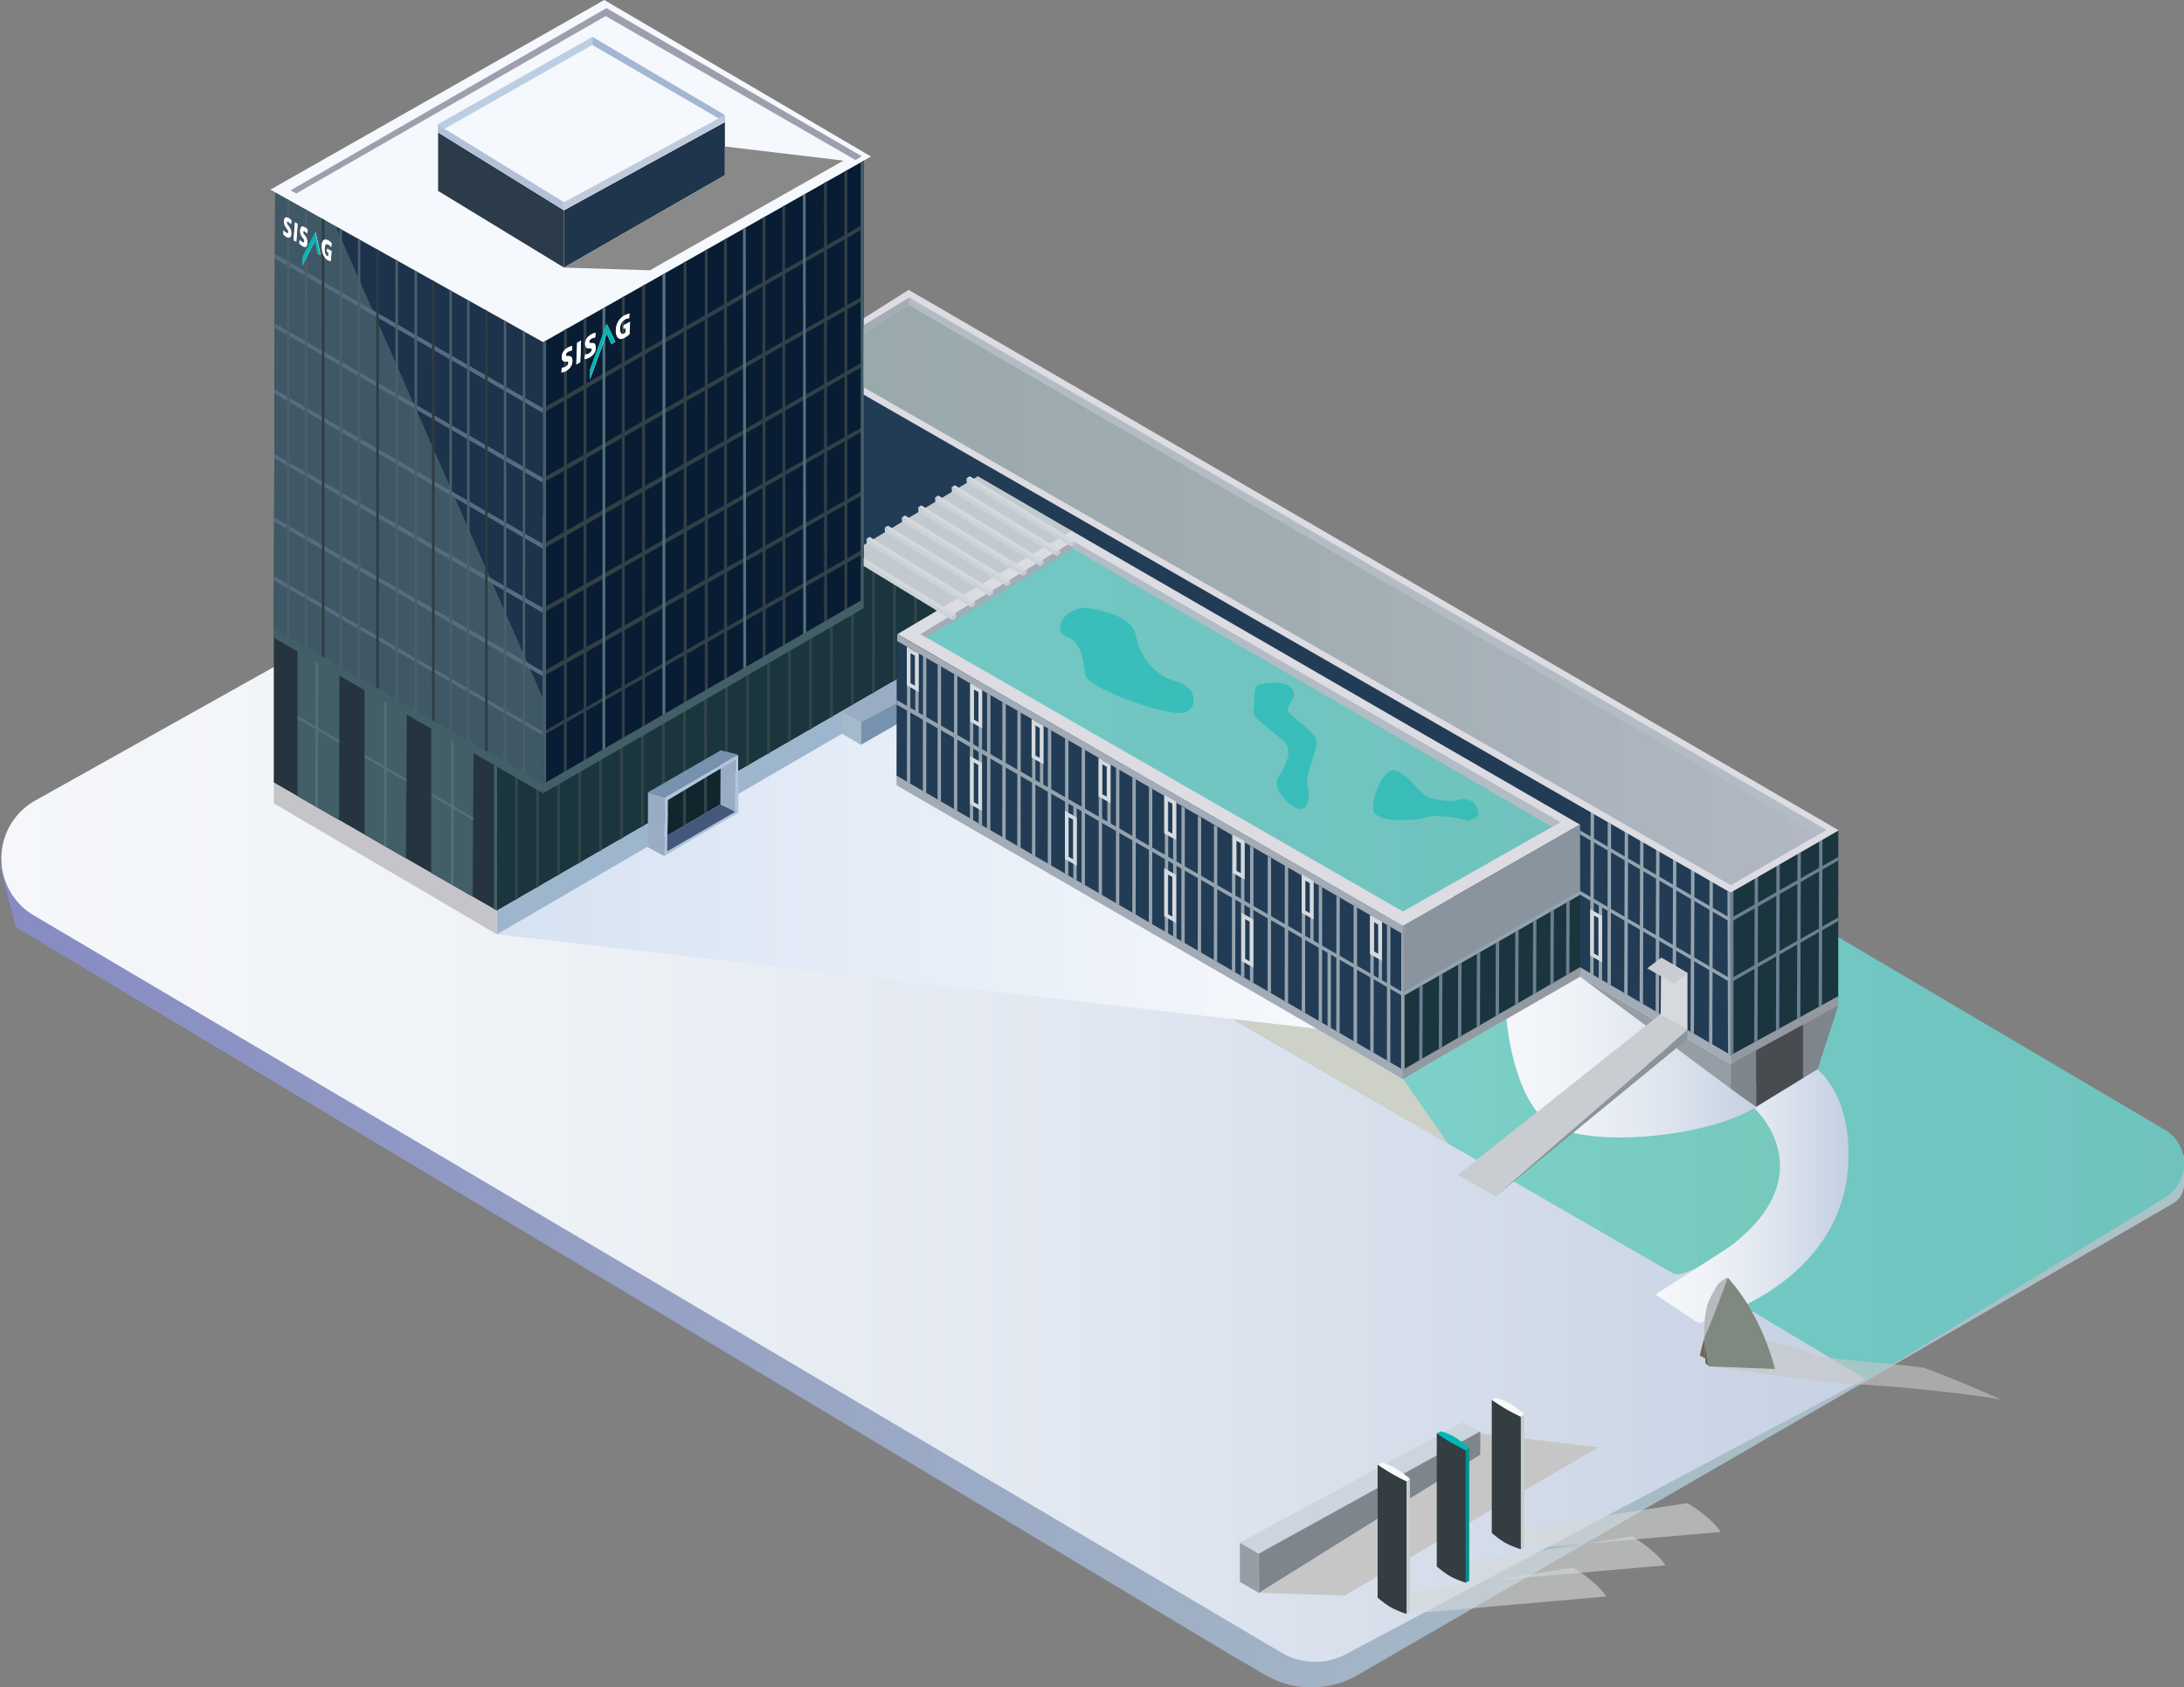 <svg xmlns="http://www.w3.org/2000/svg" xmlns:xlink="http://www.w3.org/1999/xlink" viewBox="0 0 593.09 458.21"><rect x="0" y="0" width="593.09" height="458.21" fill="#808080" stroke="none"/><defs><style>.cls-1{isolation:isolate;}.cls-2{fill:url(#Unbenannter_Verlauf_3078);}.cls-3{fill:url(#Unbenannter_Verlauf_28);}.cls-4{fill:url(#Unbenannter_Verlauf_3303);}.cls-5{fill:url(#Unbenannter_Verlauf_2788);}.cls-6{fill:#cdd1c7;}.cls-7{mix-blend-mode:multiply;fill:url(#linear-gradient);}.cls-8{fill:url(#Unbenannter_Verlauf_28-2);}.cls-9{fill:#223c56;}.cls-10{fill:#1a353d;}.cls-11{fill:#9eb5ce;}.cls-12{fill:#11252d;}.cls-13{fill:#324449;}.cls-14{fill:#c2cad0;}.cls-15{fill:#25343f;}.cls-16{fill:#081d34;}.cls-17{fill:#1d324b;}.cls-18{fill:#3f5865;}.cls-19{fill:#f5f8fc;}.cls-20{fill:#9f9eae;}.cls-21{fill:#2c3b49;}.cls-22{fill:#1e354c;}.cls-23{fill:#a3b7d3;}.cls-24{fill:#bccee2;}.cls-25{fill:#b2c1d8;}.cls-26{fill:#bfcadb;}.cls-27{fill:#c5c4c9;}.cls-28{fill:#43587a;}.cls-29{fill:#99acc4;}.cls-30{fill:#7792ae;}.cls-31{fill:#b1c4dc;}.cls-32{fill:#a3b9cc;}.cls-33,.cls-77{fill:#c6c6c6;}.cls-34{fill:#959da5;}.cls-35{fill:#ccd4dd;}.cls-36{fill:#7e858c;}.cls-37{fill:#576c7e;}.cls-38{fill:#333f47;}.cls-39{fill:#4c5e6b;}.cls-40{fill:#303b42;}.cls-41{fill:#53727c;}.cls-42{fill:#425e66;}.cls-43{fill:#576d7a;}.cls-44{fill:#fdfefe;}.cls-45,.cls-71{fill:#02b6b5;}.cls-46{fill:#fff;}.cls-47{fill:#2268af;}.cls-48{fill:#1963ac;}.cls-49{fill:#1d65ad;}.cls-50{fill:#04469c;}.cls-51{fill:#2166ad;}.cls-52{fill:#898989;}.cls-53{fill:#dcdce2;}.cls-54{fill:url(#Unbenannter_Verlauf_3303-2);}.cls-55{fill:#8a949e;}.cls-56{fill:#9299a0;}.cls-57{fill:#a2abb6;}.cls-58{fill:#484b4f;}.cls-59{fill:url(#Unbenannter_Verlauf_28-3);}.cls-60{fill:#95a3af;}.cls-61{fill:#6c7f93;}.cls-62{fill:#c9cdd1;}.cls-63{fill:#8c949b;}.cls-64{fill:none;stroke:#d7dadd;stroke-miterlimit:10;}.cls-65{fill:#d7dadd;}.cls-66{fill:#b3bcc4;}.cls-67{fill:url(#Unbenannter_Verlauf_2544);}.cls-68{fill:#cbd3d8;}.cls-69{fill:#d3d9dd;}.cls-70{fill:#c6ccce;}.cls-71{opacity:0.5;}.cls-72{fill:#d6d8d8;}.cls-72,.cls-77{opacity:0.6;}.cls-73{fill:#f9f9f9;}.cls-74{fill:#333d42;}.cls-75{fill:#c6cbcc;}.cls-76{fill:#00918d;}.cls-78{fill:#6f6856;}.cls-79{fill:#6f675c;}.cls-80{fill:#b7babc;}.cls-81{fill:#80897f;}</style><linearGradient id="Unbenannter_Verlauf_3078" y1="346.63" x2="593.09" y2="346.63" gradientUnits="userSpaceOnUse"><stop offset="0" stop-color="#868bc3"/><stop offset="0.38" stop-color="#99a7c5"/><stop offset="0.75" stop-color="#a7bbc6"/><stop offset="1" stop-color="#acc3c7"/></linearGradient><linearGradient id="Unbenannter_Verlauf_28" x1="0.38" y1="273.23" x2="520.14" y2="273.23" gradientUnits="userSpaceOnUse"><stop offset="0" stop-color="#f5f7fa"/><stop offset="0.26" stop-color="#eff3f7"/><stop offset="0.6" stop-color="#e0e6f0"/><stop offset="0.97" stop-color="#c6d1e3"/><stop offset="1" stop-color="#c3cfe2"/></linearGradient><linearGradient id="Unbenannter_Verlauf_3303" x1="472.4" y1="314.35" x2="593.09" y2="314.35" gradientUnits="userSpaceOnUse"><stop offset="0" stop-color="#72c8c4"/><stop offset="1" stop-color="#70c3bd"/></linearGradient><linearGradient id="Unbenannter_Verlauf_2788" x1="233.68" y1="279.62" x2="484.13" y2="279.62" gradientUnits="userSpaceOnUse"><stop offset="0" stop-color="#86dbdb"/><stop offset="1" stop-color="#76c9bb"/></linearGradient><linearGradient id="linear-gradient" x1="134.93" y1="222.61" x2="421.98" y2="222.61" gradientUnits="userSpaceOnUse"><stop offset="0" stop-color="#d6e2f2"/><stop offset="1" stop-color="#fff"/></linearGradient><linearGradient id="Unbenannter_Verlauf_28-2" x1="408.99" y1="284.37" x2="478.27" y2="284.37" xlink:href="#Unbenannter_Verlauf_28"/><linearGradient id="Unbenannter_Verlauf_3303-2" x1="250.02" y1="197.26" x2="423.71" y2="197.26" xlink:href="#Unbenannter_Verlauf_3303"/><linearGradient id="Unbenannter_Verlauf_28-3" x1="449.55" y1="324.82" x2="502" y2="324.82" xlink:href="#Unbenannter_Verlauf_28"/><linearGradient id="Unbenannter_Verlauf_2544" x1="234.54" y1="161.6" x2="493.87" y2="161.6" gradientUnits="userSpaceOnUse"><stop offset="0" stop-color="#9aa9ab"/><stop offset="0.4" stop-color="#a0acb1"/><stop offset="0.91" stop-color="#afb6c0"/><stop offset="1" stop-color="#b3b8c4"/></linearGradient></defs><g class="cls-1"><g id="Ebene_2" data-name="Ebene 2"><g id="SISAG"><path class="cls-2" d="M4.27,251.75,335.71,450.26,327,445.17l16.55,9.64a25,25,0,0,0,25.21,0l221.34-128a6,6,0,0,0,3-5.26l0-7.63-21.46-10.68L364.66,433.39,0,235.05"/><path class="cls-3" d="M366.41,448.7l145-76.89A18,18,0,0,0,514.19,343L244.74,99.82a18,18,0,0,0-20.87-2.35L9.6,217.37a18,18,0,0,0-.36,31.24L348,448.78A18,18,0,0,0,366.41,448.7Z"/><path class="cls-4" d="M472.4,354,507,374.71,588,325.17a10.73,10.73,0,0,0-.14-18.4L498.37,254l.79,19.1-5.62,17.27s8.1,10.24,7.93,21.83C501,342.16,472.4,354,472.4,354Z"/><path class="cls-5" d="M472.27,296.1c-5.35-5.86-43-30.93-43-30.93L403.9,279.74,381,292.92l-137.5-79.68-9.8,5.16S451,343.93,454.26,345.76c2.38,1.33,9.36-3.11,9.36-3.11C500.87,319.6,476.92,301.19,472.27,296.1Z"/><polygon class="cls-6" points="393.2 310.53 380.98 292.92 243.48 213.24 233.68 218.4 393.2 310.53"/><polygon class="cls-7" points="421.98 235.12 362.88 279.97 134.93 253.72 269.8 165.24 421.98 235.12"/><path class="cls-8" d="M409,275.81s1.63,22.74,12,29.39,42.12,3.69,55.38-4.3-47.29-41-47.29-41Z"/><polygon class="cls-9" points="470.01 286.54 469.87 242.07 234.55 106.85 234.55 152.47 470.01 286.54"/><polygon class="cls-10" points="499.19 271.1 499.22 225.5 469.87 242.36 470.01 286.54 499.19 271.1"/><polygon class="cls-10" points="134.93 207.16 134.93 247.3 269.23 169.63 266.33 131.76 134.93 207.16"/><polygon class="cls-11" points="134.93 247.3 265.36 171.87 265.36 177.89 134.93 253.72 134.93 247.3"/><polygon class="cls-12" points="195.67 218.41 181.25 226.87 181.38 217.25 195.69 208.7 195.67 218.41"/><polygon class="cls-13" points="140.64 204.17 139.86 204.59 139.86 244.45 140.65 243.99 140.64 204.17"/><polygon class="cls-13" points="146.37 201.13 145.58 201.56 145.58 241.14 146.37 240.68 146.37 201.13"/><polygon class="cls-13" points="152.07 198.14 151.28 198.57 151.28 237.84 152.08 237.38 152.07 198.14"/><polygon class="cls-13" points="157.77 195.15 156.99 195.57 156.99 234.55 157.78 234.08 157.77 195.15"/><polygon class="cls-13" points="163.47 192.13 162.69 192.56 162.69 231.25 163.48 230.78 163.47 192.13"/><polygon class="cls-13" points="169.17 189.16 168.39 189.59 168.39 227.96 169.23 227.46 169.17 189.16"/><polygon class="cls-13" points="174.87 186.13 174.09 186.55 174.09 224.66 174.88 224.19 174.87 186.13"/><polygon class="cls-13" points="180.58 183.27 179.79 183.69 179.79 223.8 180.58 223.4 180.58 183.27"/><polygon class="cls-13" points="186.28 180.13 185.49 180.56 185.49 224.37 186.29 223.97 186.28 180.13"/><polygon class="cls-13" points="191.98 177.12 191.19 177.54 191.19 221.07 191.99 220.66 191.98 177.12"/><polygon class="cls-13" points="214.78 165.08 214 165.51 214.04 201.55 214.79 201.11 214.78 165.08"/><polygon class="cls-13" points="197.68 174.14 196.9 174.57 196.9 214.68 197.69 214.27 197.68 174.14"/><polygon class="cls-13" points="203.38 171.09 202.6 171.52 202.6 208.19 203.39 207.71 203.38 171.09"/><polygon class="cls-13" points="209.08 168.1 208.3 168.53 208.3 204.87 209.09 204.41 209.08 168.1"/><polygon class="cls-13" points="220.49 162.09 219.7 162.52 219.7 198.27 220.5 197.81 220.49 162.09"/><polygon class="cls-13" points="226.19 159.16 225.41 159.59 225.41 194.97 226.2 194.52 226.19 159.16"/><polygon class="cls-13" points="231.89 156.08 231.11 156.51 231.11 191.68 231.9 191.22 231.89 156.08"/><polygon class="cls-13" points="237.59 153.14 236.81 153.57 236.81 188.38 237.6 187.92 237.59 153.14"/><polygon class="cls-13" points="243.29 150.19 242.51 150.62 242.51 185.08 243.3 184.63 243.29 150.19"/><polygon class="cls-13" points="249 147.08 248.21 147.51 248.21 181.79 249 181.33 249 147.08"/><polygon class="cls-13" points="254.7 144.14 253.91 144.57 253.91 178.5 254.71 178.03 254.7 144.14"/><polygon class="cls-13" points="260.4 141.19 259.62 141.62 259.62 175.19 260.41 174.74 260.4 141.19"/><polygon class="cls-14" points="291.41 144.35 256.01 165.93 230.61 150.37 265.55 129.31 291.41 144.35"/><polygon class="cls-15" points="134.93 247.3 134.93 207.16 74.35 172.42 74.35 212.52 134.93 247.3"/><polygon class="cls-16" points="147.49 92.89 147.47 214.64 234.55 164.51 234.55 43.61 147.49 92.89"/><polygon class="cls-17" points="147.49 92.89 147.47 214.64 74.35 172.42 74.72 52.25 147.49 92.89"/><polygon class="cls-18" points="91.19 61.45 147.49 189.73 147.47 214.64 74.35 172.42 74.72 52.25 91.19 61.45"/><polygon class="cls-19" points="236.53 42.5 147.49 92.89 73.43 51.5 164.09 0 236.53 42.5"/><polygon class="cls-20" points="78.88 51.7 164.7 2.2 234.02 42.43 232.31 43.45 164.48 4.36 80.44 52.55 78.88 51.7"/><polygon class="cls-21" points="118.97 35.95 153.15 57.09 153.15 72.66 118.97 51.84 118.97 35.95"/><polygon class="cls-22" points="153.15 57.09 196.86 33.14 196.86 47.56 153.15 72.66 153.15 57.09"/><polygon class="cls-19" points="118.97 35.95 160.87 12.21 196.86 33.14 153.15 57.09 118.97 35.95"/><polygon class="cls-23" points="160.87 10 196.86 31.24 196.86 33.14 160.87 12.21 160.87 10"/><polygon class="cls-24" points="118.97 33.7 160.87 10 160.87 12.21 118.97 35.95 118.97 33.7"/><polygon class="cls-25" points="118.97 33.89 153.15 54.91 153.15 57.09 118.97 35.95 118.97 33.89"/><polygon class="cls-26" points="153.15 54.91 196.86 31.24 196.86 33.14 153.15 57.09 153.15 54.91"/><polygon class="cls-27" points="74.35 212.52 134.93 247.3 134.93 253.72 74.35 218.15 74.35 212.52"/><polygon class="cls-28" points="175.95 229.98 195.67 218.41 200.21 220.62 180.35 232.34 175.95 229.98"/><polygon class="cls-29" points="180.35 232.34 175.95 229.98 175.95 215.16 180.55 216.51 180.35 232.34"/><polygon class="cls-29" points="199.68 220.44 195.67 218.41 195.67 203.79 199.68 204.78 199.68 220.44"/><polygon class="cls-30" points="175.95 215.16 195.67 203.79 200.46 204.94 180.55 216.51 175.95 215.16"/><path class="cls-31" d="M200.46,204.94l-19.91,11.57-.22,15.83,20.2-11.68Zm-19.29,26.25.21-13.94,18.28-10.93,0,14.12Z"/><polygon class="cls-32" points="233.81 202.24 228.69 199.27 228.66 193.1 233.81 196.11 233.81 202.24"/><polygon class="cls-29" points="228.66 193.1 249.07 181.42 254.58 184.91 233.84 196.13 228.66 193.1"/><path class="cls-30" d="M253.49,185.51l-19.68,10.6v6.13l19.74-11.31Z"/><polygon class="cls-33" points="341.83 432.53 365.17 433.27 434.07 393.02 401.87 389.19 402.02 394.99 341.83 432.53"/><polygon class="cls-34" points="341.82 432.53 336.7 429.56 336.69 418.87 341.83 421.87 341.82 432.53"/><polygon class="cls-35" points="336.69 418.91 397.23 386.15 401.96 388.81 341.86 421.94 336.69 418.91"/><path class="cls-36" d="M402,388.67l-60.13,33.2v10.66L402,395Z"/><polygon class="cls-37" points="147.47 199.69 74.49 157.68 74.46 156.51 147.49 198.72 147.47 199.69"/><polygon class="cls-37" points="147.47 183.69 74.48 141.66 74.48 140.51 147.47 182.36 147.47 183.69"/><polygon class="cls-37" points="147.47 166.45 74.48 124.42 74.47 123.27 147.47 165.11 147.47 166.45"/><polygon class="cls-37" points="147.47 149.04 74.53 106.87 74.53 105.71 147.45 147.7 147.47 149.04"/><polygon class="cls-37" points="147.47 131.11 74.61 88.99 74.63 87.85 147.47 129.79 147.47 131.11"/><polygon class="cls-37" points="147.47 112.15 74.64 70.17 74.64 68.93 147.47 110.86 147.47 112.15"/><polygon class="cls-38" points="147.47 110.86 234.54 60.88 234.55 62.03 147.47 112.15 147.47 110.86"/><polygon class="cls-38" points="147.47 129.79 234.54 80.31 234.54 81.45 147.47 131.11 147.47 129.79"/><polygon class="cls-38" points="147.45 147.7 234.55 98.2 234.55 99.37 147.47 149.04 147.45 147.7"/><polygon class="cls-38" points="147.47 165.11 234.54 115.78 234.55 116.93 147.47 166.45 147.47 165.11"/><polygon class="cls-38" points="147.47 182.36 234.54 133.06 234.55 134.21 147.47 183.69 147.47 182.36"/><polygon class="cls-38" points="147.49 198.72 234.54 149.04 234.55 150.28 147.47 199.69 147.49 198.72"/><polygon class="cls-39" points="78.62 174.88 77.93 174.49 77.93 54.04 78.6 54.41 78.62 174.88"/><polygon class="cls-39" points="83.42 177.65 82.73 177.26 82.78 56.75 83.42 57.09 83.42 177.65"/><polygon class="cls-40" points="88.1 180.36 87.42 179.96 87.41 59.32 88.08 59.7 88.1 180.36"/><polygon class="cls-39" points="92.88 183.12 92.18 182.72 92.19 61.99 92.88 62.37 92.88 183.12"/><polygon class="cls-39" points="97.82 185.97 97.12 185.56 97.2 64.81 97.85 65.2 97.82 185.97"/><polygon class="cls-40" points="102.86 188.88 102.17 188.48 102.19 67.59 102.86 67.96 102.86 188.88"/><polygon class="cls-39" points="108.04 191.87 107.36 191.48 107.39 70.49 108.09 70.87 108.04 191.87"/><polygon class="cls-39" points="113.27 194.89 112.58 194.49 112.58 73.4 113.29 73.78 113.27 194.89"/><polygon class="cls-40" points="118.02 197.63 117.33 197.24 117.31 76.02 117.99 76.41 118.02 197.63"/><polygon class="cls-39" points="122.73 200.35 122.03 199.95 122.06 78.69 122.73 79.06 122.73 200.35"/><polygon class="cls-39" points="127.5 203.11 126.82 202.71 126.84 81.35 127.5 81.73 127.5 203.11"/><polygon class="cls-40" points="132.42 205.94 131.73 205.54 131.75 84.1 132.42 84.5 132.42 205.94"/><polygon class="cls-39" points="137.48 208.86 136.79 208.48 136.82 86.93 137.48 87.3 137.48 208.86"/><polygon class="cls-39" points="142.62 211.84 141.94 211.46 141.96 89.8 142.62 90.17 142.62 211.84"/><polygon class="cls-38" points="153.98 89.21 153.15 89.66 153.15 211.37 153.89 210.94 153.98 89.21"/><polygon class="cls-38" points="159.28 86.21 158.46 86.67 158.51 208.28 159.22 207.88 159.28 86.21"/><polygon class="cls-41" points="164.37 83.34 163.62 83.74 163.62 205.34 164.35 204.92 164.37 83.34"/><polygon class="cls-38" points="169.65 80.36 168.89 80.76 168.89 202.31 169.65 201.87 169.65 80.36"/><polygon class="cls-38" points="175.18 77.22 174.36 77.67 174.42 199.12 175.13 198.71 175.18 77.22"/><polygon class="cls-41" points="180.72 74.08 179.91 74.55 179.91 195.97 180.66 195.53 180.72 74.08"/><polygon class="cls-38" points="186.41 70.87 185.66 71.28 185.66 192.65 186.51 192.16 186.41 70.87"/><polygon class="cls-38" points="192.16 67.64 191.41 68.03 191.39 189.34 192.23 188.87 192.16 67.64"/><polygon class="cls-38" points="197.39 64.67 196.63 65.07 196.63 186.33 197.44 185.87 197.39 64.67"/><polygon class="cls-41" points="202.53 61.76 201.75 62.18 201.85 183.34 202.63 182.88 202.53 61.76"/><polygon class="cls-38" points="207.86 58.74 207.04 59.19 207.12 180.31 207.89 179.85 207.86 58.74"/><polygon class="cls-38" points="213.19 55.72 212.46 56.12 212.54 177.19 213.32 176.73 213.19 55.72"/><polygon class="cls-41" points="218.77 52.55 218.05 52.96 218.13 173.96 218.9 173.51 218.77 52.55"/><polygon class="cls-38" points="224.55 49.28 223.79 49.66 223.81 170.69 224.58 170.25 224.55 49.28"/><polygon class="cls-38" points="230.08 46.17 229.32 46.55 229.34 167.52 230.07 167.09 230.08 46.17"/><polygon class="cls-42" points="92.08 222.7 92.18 182.72 80.79 176.14 80.79 216.22 92.08 222.7"/><polygon class="cls-42" points="110.24 233.12 110.48 193.28 98.99 186.64 98.99 226.61 110.24 233.12"/><polygon class="cls-42" points="128.38 243.54 128.59 203.74 117.1 197.1 117.1 237.06 128.38 243.54"/><polygon class="cls-43" points="86.31 219.35 85.62 218.96 85.71 178.96 86.38 179.34 86.31 219.35"/><polygon class="cls-43" points="104.94 230.05 104.26 229.66 104.35 189.66 105.02 190.04 104.94 230.05"/><polygon class="cls-43" points="123.15 240.51 122.47 240.12 122.56 200.12 123.22 200.5 123.15 240.51"/><polygon class="cls-43" points="80.79 195.15 80.79 194.35 92.13 201 92.13 201.77 80.79 195.15"/><polygon class="cls-43" points="99.05 205.69 99.05 204.89 110.39 211.54 110.39 212.32 99.05 205.69"/><polygon class="cls-43" points="117.14 216.13 117.14 215.34 128.48 221.99 128.48 222.76 117.14 216.13"/><polygon class="cls-42" points="147.49 212.9 147.47 215.42 74.35 173.2 74.35 170.67 147.49 212.9"/><polygon class="cls-42" points="234.55 162.62 234.55 165.15 147.47 215.42 147.47 212.89 234.55 162.62"/><polygon class="cls-42" points="233.73 44.16 234.55 43.61 234.55 162.62 233.73 163.17 233.73 44.16"/><polygon class="cls-42" points="147.49 92.89 148.29 92.43 148.29 212.37 147.48 212.93 147.49 92.89"/><path class="cls-44" d="M157.57,98.18c0-1.09.09-2.19.13-3.28l.09-2.36c0-.13,0-.11-.07-.08l-.53.31-.46.26v.27l-.12,2.91c0,.84-.07,1.69-.1,2.53l0,.28,1.08-.61Zm4.14-4.34a.76.76,0,0,0-.55-.68,5.44,5.44,0,0,0-.58,0,1.47,1.47,0,0,1-.42-.06c-.23-.08-.23-.49,0-.77a1.52,1.52,0,0,1,.26-.25,1.87,1.87,0,0,1,1.2-.43l.14-1.25h-.1a.32.32,0,0,0-.13,0,3.93,3.93,0,0,0-1.68.91,2.6,2.6,0,0,0-.72,1c-.45,1.08-.18,2.16.56,2.22.14,0,.28,0,.42,0a1.58,1.58,0,0,1,.38,0c.27.1.3.56.06.91a2.4,2.4,0,0,1-.35.36,1.82,1.82,0,0,1-1.28.43l-.13,1.26a3.78,3.78,0,0,0,2.48-1.48,2.64,2.64,0,0,0,.52-1.62ZM170,89.08c0,.26,0,.51,0,.77,0,.46,0,.46-.33.68-.52.38-1,.2-1.17-.46a3.31,3.31,0,0,1-.09-.73,3,3,0,0,1,.74-2.12,2.55,2.55,0,0,1,.64-.48,1.93,1.93,0,0,1,1.08-.3l.11-1.24h0a4.48,4.48,0,0,0-2.32,1.23,4.3,4.3,0,0,0-1.28,2.66,5.06,5.06,0,0,0,0,1.46c.16,1,.69,1.58,1.45,1.47a4.34,4.34,0,0,0,2.08-1.25.29.29,0,0,0,.07-.16c.05-1,.09-2.07.13-3.1v-.15l-1.66.94v.19l0,.84c0,.15,0,.08.08.06Zm-9.79,14h0l4.54-12.4.08.15,1.14,2.46c.05.11.1.13.2.07l.79-.46.15-.09-2.32-4.87-.07.16-4.38,12a.6.6,0,0,0-.06.23Zm-7.72-1.91a3.31,3.31,0,0,0,1.22-.4A3.53,3.53,0,0,0,155,99.5a2.75,2.75,0,0,0,.4-1.9c-.08-.62-.38-.86-.79-.89h-.21c-.15,0-.32,0-.47,0s-.28-.09-.29-.35a.71.71,0,0,1,.27-.58,2.62,2.62,0,0,1,.59-.39,6.65,6.65,0,0,1,.76-.23l.13-1.18h-.13a3.72,3.72,0,0,0-2,1.16,2.53,2.53,0,0,0-.69,1.6c-.07.88.17,1.34.74,1.4h.37a2.71,2.71,0,0,1,.41,0c.14,0,.24.14.25.38a.89.89,0,0,1-.2.6,1,1,0,0,1-.17.18,1.91,1.91,0,0,1-1.42.55Z"/><path class="cls-45" d="M160.16,103l.09-2.73a.6.6,0,0,1,.06-.23l4.38-12,.07-.16,2.32,4.87-.15.09-.79.46c-.1.06-.15,0-.2-.07l-1.14-2.46-.08-.15L160.18,103Z"/><path class="cls-46" d="M171,87.5c0,1-.08,2.06-.13,3.1a.29.29,0,0,1-.07.16A4.34,4.34,0,0,1,168.73,92c-.76.11-1.29-.43-1.45-1.47a5.06,5.06,0,0,1,0-1.46,4.3,4.3,0,0,1,1.28-2.66,4.48,4.48,0,0,1,2.32-1.23h0l-.11,1.24a1.93,1.93,0,0,0-1.08.3,2.55,2.55,0,0,0-.64.48,3,3,0,0,0-.74,2.12,3.31,3.31,0,0,0,.09.73c.16.66.65.84,1.17.46.3-.22.3-.22.33-.68,0-.26,0-.51,0-.77,0,0-.09,0-.13,0l-.49.24,0-.84a.86.86,0,0,1,.15-.2l1.36-.77S171,87.5,171,87.5Z"/><path class="cls-46" d="M152.44,101.12l.13-1.26a1.91,1.91,0,0,0,1.42-.55,1,1,0,0,0,.17-.18.89.89,0,0,0,.2-.6c0-.24-.11-.35-.25-.38a2.71,2.71,0,0,0-.41,0h-.37c-.57-.06-.81-.52-.74-1.4a2.53,2.53,0,0,1,.69-1.6,3.72,3.72,0,0,1,2-1.16h.13l-.13,1.18a6.65,6.65,0,0,0-.76.23,2.62,2.62,0,0,0-.59.39.71.71,0,0,0-.27.58c0,.26.14.33.29.35s.32,0,.47,0h.21c.41,0,.71.27.79.89a2.75,2.75,0,0,1-.4,1.9,3.53,3.53,0,0,1-1.36,1.22A3.31,3.31,0,0,1,152.44,101.12Z"/><path class="cls-46" d="M161.77,94.43a2.64,2.64,0,0,1-.52,1.62,3.78,3.78,0,0,1-2.48,1.48l.13-1.26a1.82,1.82,0,0,0,1.28-.43,2.4,2.4,0,0,0,.35-.36c.24-.35.21-.81-.06-.91a1.58,1.58,0,0,0-.38,0c-.14,0-.28,0-.42,0-.74-.06-1-1.14-.56-2.22a2.6,2.6,0,0,1,.72-1,3.93,3.93,0,0,1,1.68-.91.32.32,0,0,1,.13,0h.1l-.14,1.25a1.87,1.87,0,0,0-1.2.43,1.52,1.52,0,0,0-.26.25c-.21.28-.21.69,0,.77a1.47,1.47,0,0,0,.42.06,5.44,5.44,0,0,1,.58,0,.76.76,0,0,1,.55.68Z"/><path class="cls-46" d="M157.79,92.54l-.09,2.36c0,1.09-.09,2.19-.13,3.28,0,.07-.06.18-.1.2-.29.19-.59.35-.89.52l-.07-.16c0-.84.06-1.69.1-2.53l.12-2.91.06-.23.9-.51S157.76,92.55,157.79,92.54Z"/><path class="cls-47" d="M171,87.5s-.1,0-.15,0l-1.36.77a.86.86,0,0,0-.15.2v-.19l1.66-.94Z"/><path class="cls-48" d="M156.51,98.74l.07.16c.3-.17.6-.33.89-.52,0,0,.07-.13.1-.2v.23l-1.08.61Z"/><path class="cls-49" d="M157.79,92.54s-.07,0-.1,0l-.9.51-.06.23V93l.46-.26.53-.31C157.78,92.43,157.82,92.41,157.79,92.54Z"/><path class="cls-50" d="M169.33,89.32l.49-.24s.08,0,.13,0l-.54.3S169.3,89.47,169.33,89.32Z"/><path class="cls-51" d="M161.77,94.43l-.06-.59Z"/><path class="cls-44" d="M80.46,65.55l.21-2.73c0-.66.1-1.32.14-2,0-.08,0-.1,0-.13l-.37-.21-.32-.18v.24c-.06.8-.13,1.61-.19,2.42l-.15,2.11,0,.23.74.42Zm3-.09a2.33,2.33,0,0,0-.34-1.07c-.13-.21-.26-.38-.4-.57s-.19-.26-.28-.42-.14-.64,0-.69a.23.23,0,0,1,.18,0,1.73,1.73,0,0,1,.83.68l.13-1a.28.28,0,0,0-.06-.08l-.09-.11a2.36,2.36,0,0,0-1.17-.7.46.46,0,0,0-.52.24A2.6,2.6,0,0,0,82,64.23c.1.13.2.25.29.38a3.62,3.62,0,0,1,.26.38c.18.33.18.76,0,.84a.29.29,0,0,1-.24,0,1.79,1.79,0,0,1-.89-.76l-.13,1a3.55,3.55,0,0,0,1,.8A.9.9,0,0,0,83,67c.25-.11.4-.4.41-1Zm5.75,3.19c0,.21,0,.43,0,.64,0,.37,0,.37-.25.3a1.75,1.75,0,0,1-.77-1.44,6,6,0,0,1,0-.71c0-.72.2-1.18.58-1.19a1,1,0,0,1,.45.15,2.18,2.18,0,0,1,.74.7l.12-1s0,0,0-.05a2.74,2.74,0,0,0-1.62-1c-.48,0-.83.3-1,1.17a6.26,6.26,0,0,0,0,1.31,4.48,4.48,0,0,0,.94,2.57,2.16,2.16,0,0,0,1.45.76s0,0,0-.08c.07-.85.14-1.71.2-2.57V68.1l-1.16-.65v.16l-.05.7c0,.1,0,.1.06.12Zm-7.12,3.42v0l3.52-6.75c0,.09,0,.15,0,.21.22,1,.45,2.1.68,3.15,0,.14.06.2.13.24s.37.21.56.31l.1,0L85.7,63l0,.08-3.4,6.54a.33.33,0,0,0,0,.15C82.15,70.54,82.1,71.3,82.05,72.07Zm-5.16-8.53a3.48,3.48,0,0,0,.84.74c.34.2.67.32,1,.14s.38-.63.34-1.29a2.73,2.73,0,0,0-.51-1.48l-.13-.19L78.06,61a1,1,0,0,1-.18-.56c0-.19.07-.3.21-.26a1.12,1.12,0,0,1,.41.18c.17.13.34.31.52.48l.13-.91a.15.15,0,0,1,0-.06l-.06-.06a2,2,0,0,0-1.39-.78c-.28,0-.47.25-.53.78a2.65,2.65,0,0,0,.45,1.87l.26.34.27.4a1,1,0,0,1,.16.56c0,.21-.07.31-.16.34a.25.25,0,0,1-.12,0,1.72,1.72,0,0,1-1-.79Z"/><path class="cls-45" d="M82.05,72.07c0-.77.1-1.53.16-2.3a.33.33,0,0,1,0-.15l3.4-6.54,0-.08,1.4,6.3-.1,0c-.19-.1-.37-.22-.56-.31s-.1-.1-.13-.24c-.23-1-.46-2.1-.68-3.15,0-.06,0-.12,0-.21l-3.52,6.75Z"/><path class="cls-46" d="M90,68.23c-.06.86-.13,1.72-.2,2.57,0,0,0,.09,0,.08a2.16,2.16,0,0,1-1.45-.76,4.48,4.48,0,0,1-.94-2.57,6.26,6.26,0,0,1,0-1.31c.13-.87.48-1.2,1-1.17a2.74,2.74,0,0,1,1.62,1s0,0,0,.05l-.12,1a2.18,2.18,0,0,0-.74-.7,1,1,0,0,0-.45-.15c-.38,0-.55.47-.58,1.19a6,6,0,0,0,0,.71,1.75,1.75,0,0,0,.77,1.44c.22.07.22.07.25-.3,0-.21,0-.43,0-.64,0,0,0-.09-.08-.11l-.35-.23.05-.7s.07-.06.11,0l.95.53A.73.73,0,0,1,90,68.23Z"/><path class="cls-46" d="M76.89,63.54l.13-1a1.72,1.72,0,0,0,1,.79.25.25,0,0,0,.12,0c.09,0,.16-.13.16-.34a1,1,0,0,0-.16-.56l-.27-.4-.26-.34a2.65,2.65,0,0,1-.45-1.87c.06-.53.25-.76.53-.78a2,2,0,0,1,1.39.78l.06.06a.15.15,0,0,0,0,.06l-.13.91c-.18-.17-.35-.35-.52-.48a1.12,1.12,0,0,0-.41-.18c-.14,0-.2.07-.21.26a1,1,0,0,0,.18.56l.33.44.13.19A2.73,2.73,0,0,1,79,63.13c0,.66-.06,1.12-.34,1.29s-.62.06-1-.14A3.48,3.48,0,0,1,76.89,63.54Z"/><path class="cls-46" d="M83.44,66c0,.55-.16.84-.41,1a.9.9,0,0,1-.78-.12,3.55,3.55,0,0,1-1-.8l.13-1a1.79,1.79,0,0,0,.89.76.29.29,0,0,0,.24,0c.18-.08.18-.51,0-.84a3.62,3.62,0,0,0-.26-.38c-.09-.13-.19-.25-.29-.38a2.6,2.6,0,0,1-.29-2.43.46.46,0,0,1,.52-.24,2.36,2.36,0,0,1,1.17.7l.09.11a.28.28,0,0,1,.06.08l-.13,1a1.73,1.73,0,0,0-.83-.68.23.23,0,0,0-.18,0c-.16,0-.17.41,0,.69s.19.28.28.42.27.36.4.57a2.33,2.33,0,0,1,.34,1.07Z"/><path class="cls-46" d="M80.81,60.84c0,.66-.09,1.32-.14,2l-.21,2.73s0,.1-.07.09l-.62-.35,0-.2L79.88,63c.06-.81.13-1.62.19-2.42l.05-.15.62.36S80.79,60.82,80.81,60.84Z"/><path class="cls-47" d="M90,68.23a.73.73,0,0,0-.1-.13l-.95-.53s-.07,0-.11,0v-.16L90,68.1Z"/><path class="cls-48" d="M79.73,65.09l0,.2.62.35s0-.06.07-.09v.19l-.74-.42Z"/><path class="cls-49" d="M80.81,60.84s0-.06-.07-.07l-.62-.36-.05.15v-.24l.32.18.37.21S80.84,60.76,80.81,60.84Z"/><path class="cls-50" d="M88.74,68.31l.35.23s0,.08.08.11l-.37-.22S88.72,68.41,88.74,68.31Z"/><path class="cls-51" d="M83.44,66l0-.56Z"/><polygon class="cls-42" points="134.11 207.71 134.92 208.17 134.93 247.3 134.11 246.83 134.11 207.71"/><polygon class="cls-52" points="153.15 72.66 176.49 73.4 229.06 43.61 196.86 39.78 196.86 47.56 153.15 72.66"/><polygon class="cls-53" points="429.09 223.94 380.98 251.42 243.69 172.21 291.05 144.14 429.09 223.94"/><polygon class="cls-9" points="380.98 292.92 380.98 251.47 243.53 172.12 243.46 210.68 380.98 292.92"/><polygon class="cls-10" points="429.09 264.4 429.09 223.94 380.98 251.47 380.98 292.92 429.09 264.4"/><polygon class="cls-54" points="423.7 223.28 380.98 247.51 251.56 173.1 250.02 172.21 291.43 147.01 423.7 223.28"/><polygon class="cls-55" points="429.12 242.2 429.09 223.89 380.98 251.42 381.01 269.74 429.12 242.2"/><polygon class="cls-56" points="429.09 265.22 429.09 262.64 380.98 290.49 380.98 292.92 429.09 265.22"/><polygon class="cls-56" points="499.16 273.09 499.16 270.52 470.01 286.54 470.01 288.97 499.16 273.09"/><polyline class="cls-57" points="243.43 210.61 243.48 213.24 380.98 292.92 380.98 290.49"/><polygon class="cls-57" points="380.98 253.65 380.98 251.42 243.66 172.2 243.61 174.06 380.98 253.65"/><polygon class="cls-34" points="429.09 265.22 470.01 288.97 470.01 295.65 429.09 265.22"/><polygon class="cls-36" points="470.01 288.97 476.9 285.21 476.9 300.6 470.01 295.65 470.01 288.97"/><polyline class="cls-57" points="429.09 262.64 429.09 265.22 470.01 288.97 470.01 286.54"/><polygon class="cls-36" points="499.16 273.09 489.63 278.28 489.63 292.92 493.54 290.36 499.16 273.09"/><polygon class="cls-58" points="489.63 292.92 489.63 278.28 476.9 285.21 476.9 300.6 489.63 292.92"/><path class="cls-59" d="M476.38,300.9s19.39,17.59-6.37,37.48c0,0-15.91,10.26-20.46,13.14l11.63,7.76s37.15-8.74,40.57-41c.66-6.24.64-19.94-8.21-27.91Z"/><polygon class="cls-60" points="243.46 191.33 243.5 190.07 381.01 269.46 381.01 270.52 243.46 191.33"/><polygon class="cls-60" points="381.01 270.52 381.01 269.44 429.12 241.92 429.12 242.97 381.01 270.52"/><polygon class="cls-60" points="429.12 242.97 429.13 241.92 469.98 265.75 469.97 266.8 429.12 242.97"/><polygon class="cls-61" points="469.97 266.8 469.98 265.76 499.19 249.15 499.25 250.09 469.97 266.8"/><polygon class="cls-60" points="429.09 226.56 429.1 225.5 469.95 249.34 469.94 250.39 429.09 226.56"/><polygon class="cls-61" points="469.94 250.39 469.95 249.35 499.16 232.73 499.22 233.68 469.94 250.39"/><polygon class="cls-61" points="470.75 286.13 470.74 241.86 469.87 242.34 470.01 286.54 470.75 286.13"/><polygon class="cls-60" points="470.01 286.53 469.87 242.34 469.11 241.91 469.26 286.11 470.01 286.53"/><polygon class="cls-62" points="406.14 324.9 458.25 279.68 450.97 275.35 395.92 319 406.14 324.9"/><polygon class="cls-63" points="458.25 279.68 458.25 282.15 406.14 324.9 458.25 279.68"/><polygon class="cls-61" points="494 228.48 494.92 227.96 494.78 272.95 493.87 273.43 494 228.48"/><polygon class="cls-61" points="488.13 231.84 489.04 231.32 488.9 276.15 487.99 276.65 488.13 231.84"/><polygon class="cls-61" points="482.4 235.14 483.32 234.62 483.18 279.3 482.27 279.8 482.4 235.14"/><polygon class="cls-61" points="476.51 238.47 477.43 237.95 477.28 282.54 476.38 283.04 476.51 238.47"/><polygon class="cls-60" points="464.24 239.1 465.15 239.63 465.01 283.63 464.1 283.1 464.24 239.1"/><polygon class="cls-60" points="459.23 236.17 460.15 236.69 460.01 280.69 459.09 280.16 459.23 236.17"/><polygon class="cls-60" points="454.33 233.34 455.24 233.86 455.1 277.86 454.19 277.33 454.33 233.34"/><polygon class="cls-60" points="449.74 230.69 450.66 231.22 450.52 275.21 449.6 274.69 449.74 230.69"/><polygon class="cls-60" points="445.39 228.18 446.31 228.7 446.17 272.7 445.25 272.17 445.39 228.18"/><polygon class="cls-60" points="441.21 225.76 442.13 226.29 441.99 270.29 441.07 269.76 441.21 225.76"/><polygon class="cls-60" points="436.59 223.26 437.51 223.79 437.44 267.52 436.52 267 436.59 223.26"/><polygon class="cls-60" points="431.96 220.42 432.88 220.95 432.74 264.95 431.82 264.42 431.96 220.42"/><polygon class="cls-60" points="434.18 245.52 435.09 246.05 435.06 266.14 434.14 265.61 434.18 245.52"/><polygon class="cls-64" points="434.57 260.46 434.57 248.99 432.34 247.74 432.34 259.21 434.57 260.46"/><polygon class="cls-60" points="376.67 251.17 377.58 251.69 377.55 288.5 376.63 287.97 376.67 251.17"/><polygon class="cls-57" points="380.54 253.4 380.98 253.65 380.98 290.49 380.5 290.21 380.54 253.4"/><polygon class="cls-60" points="372.14 248.28 373.06 248.81 373.02 285.86 372.11 285.34 372.14 248.28"/><polygon class="cls-60" points="367.6 245.2 368.52 245.73 368.52 283.26 367.56 282.71 367.6 245.2"/><polygon class="cls-60" points="362.92 243.23 363.83 243.75 363.8 280.54 362.88 279.97 362.92 243.23"/><polygon class="cls-60" points="358.13 240.47 359.05 240.99 359.01 277.76 358.1 277.22 358.13 240.47"/><polygon class="cls-60" points="353.54 237.57 354.45 238.1 354.42 275.07 353.5 274.56 353.54 237.57"/><polygon class="cls-60" points="348.91 234.95 349.83 235.48 349.79 272.42 348.88 271.9 348.91 234.95"/><polygon class="cls-60" points="344.27 232.46 345.18 232.99 345.15 269.7 344.23 269.15 344.27 232.46"/><polygon class="cls-60" points="339.48 229.7 340.4 230.22 340.36 266.91 339.44 266.38 339.48 229.7"/><polygon class="cls-60" points="334.57 226.54 335.49 227.07 335.45 264.05 334.54 263.54 334.57 226.54"/><polygon class="cls-60" points="329.67 224.03 330.58 224.56 330.54 261.21 329.63 260.69 329.67 224.03"/><polygon class="cls-60" points="325.28 221.5 326.2 222.03 326.16 258.9 325.25 258.37 325.28 221.5"/><polygon class="cls-60" points="320.84 218.94 321.76 219.46 321.72 256.34 320.81 255.81 320.84 218.94"/><polygon class="cls-60" points="316.34 216.25 317.26 216.77 317.22 253.65 316.31 253.12 316.34 216.25"/><polygon class="cls-60" points="312.01 213.62 312.93 214.15 312.89 251.02 311.98 250.49 312.01 213.62"/><polygon class="cls-60" points="307.52 210.97 308.44 211.5 308.4 248.37 307.49 247.84 307.52 210.97"/><polygon class="cls-60" points="303.07 208.4 303.99 208.93 303.95 245.8 303.04 245.27 303.07 208.4"/><polygon class="cls-60" points="298.38 205.69 299.3 206.22 299.26 243.09 298.35 242.56 298.38 205.69"/><polygon class="cls-60" points="293.74 203.01 294.66 203.54 294.62 240.41 293.71 239.88 293.74 203.01"/><polygon class="cls-60" points="289.24 200.41 290.15 200.94 290.12 237.82 289.2 237.29 289.24 200.41"/><polygon class="cls-60" points="284.57 197.72 285.49 198.25 285.45 235.12 284.54 234.59 284.57 197.72"/><polygon class="cls-60" points="280.28 195.24 281.2 195.77 281.16 232.64 280.25 232.11 280.28 195.24"/><polygon class="cls-60" points="276.28 192.94 277.2 193.46 277.16 230.34 276.25 229.81 276.28 192.94"/><polygon class="cls-60" points="272.21 190.59 273.13 191.11 273.09 227.99 272.18 227.46 272.21 190.59"/><polygon class="cls-60" points="268.06 188.19 268.97 188.71 268.94 225.59 268.02 225.06 268.06 188.19"/><polygon class="cls-60" points="263.4 185.5 264.32 186.03 264.28 222.9 263.37 222.37 263.4 185.5"/><polygon class="cls-60" points="259.08 183.01 260 183.53 259.96 220.41 259.05 219.88 259.08 183.01"/><polygon class="cls-60" points="254.64 180.44 255.56 180.97 255.52 217.84 254.61 217.31 254.64 180.44"/><polygon class="cls-60" points="250.65 177.99 251.56 178.52 251.53 215.39 250.61 214.86 250.65 177.99"/><polygon class="cls-60" points="246.31 175.52 247.23 176.05 247.19 212.8 246.28 212.27 246.31 175.52"/><polygon class="cls-65" points="458.25 279.68 458.25 264.2 451.12 260.06 450.97 275.51 458.25 279.68"/><polygon class="cls-61" points="385.44 268.06 386.36 267.54 386.28 287.48 385.38 287.98 385.44 268.06"/><polygon class="cls-61" points="390.79 264.92 391.71 264.4 391.63 284.34 390.73 284.84 390.79 264.92"/><polygon class="cls-61" points="395.98 261.93 396.89 261.4 396.82 281.35 395.92 281.84 395.98 261.93"/><polygon class="cls-61" points="401.06 258.95 401.97 258.43 401.9 278.37 401 278.87 401.06 258.95"/><polygon class="cls-61" points="406.2 256.07 407.12 255.54 407.05 275.49 406.14 275.98 406.2 256.07"/><polygon class="cls-61" points="411.48 252.95 412.4 252.42 412.32 272.36 411.42 272.86 411.48 252.95"/><polygon class="cls-61" points="416.32 250.17 417.24 249.64 417.17 269.59 416.26 270.08 416.32 250.17"/><polygon class="cls-61" points="421.06 247.39 421.98 246.86 421.9 266.81 421 267.3 421.06 247.39"/><polygon class="cls-61" points="425.35 244.91 426.27 244.39 426.19 264.33 425.29 264.83 425.35 244.91"/><polygon class="cls-56" points="381.42 251.17 380.98 251.42 380.98 290.52 381.45 290.24 381.42 251.17"/><polygon class="cls-60" points="248.56 176.85 249.48 177.38 249.46 193.64 248.55 193.1 248.56 176.85"/><polygon class="cls-60" points="265.77 186.85 266.69 187.38 266.69 224.13 265.77 223.6 265.77 186.85"/><polygon class="cls-60" points="282.42 196.48 283.33 197 283.31 213.26 282.4 212.72 282.42 196.48"/><polygon class="cls-60" points="291.48 218.48 292.4 219 292.39 239.03 291.47 238.5 291.48 218.48"/><polygon class="cls-60" points="300.72 207.13 301.63 207.66 301.61 223.91 300.7 223.38 300.72 207.13"/><polygon class="cls-60" points="318.58 217.53 319.49 218.05 319.49 254.81 318.57 254.28 318.58 217.53"/><polygon class="cls-60" points="337.01 228.17 337.93 228.7 337.92 265.45 337.01 264.92 337.01 228.17"/><polygon class="cls-60" points="355.83 238.91 356.74 239.43 356.72 255.69 355.81 255.15 355.83 238.91"/><polygon class="cls-60" points="360.51 258.37 361.43 258.9 361.42 279.19 360.51 278.66 360.51 258.37"/><polygon class="cls-60" points="374.39 249.77 375.31 250.3 375.29 266.55 374.38 266.02 374.39 249.77"/><polygon class="cls-64" points="374.81 260.08 374.81 250.79 372.58 249.54 372.58 258.82 374.81 260.08"/><polygon class="cls-64" points="374.81 259.88 374.81 250.59 372.58 249.34 372.58 258.62 374.81 259.88"/><polygon class="cls-64" points="356.2 248.81 356.2 239.53 353.98 238.27 353.98 247.55 356.2 248.81"/><polygon class="cls-64" points="337.5 238 337.5 228.72 335.28 227.46 335.28 236.75 337.5 238"/><polygon class="cls-64" points="318.86 227.24 318.86 217.96 316.64 216.7 316.64 225.99 318.86 227.24"/><polygon class="cls-64" points="301.05 217.21 301.05 207.93 298.82 206.67 298.82 215.96 301.05 217.21"/><polygon class="cls-64" points="282.87 206.67 282.87 197.39 280.64 196.13 280.64 205.42 282.87 206.67"/><polygon class="cls-64" points="266.22 196.95 266.22 187.66 264 186.41 264 195.69 266.22 196.95"/><polygon class="cls-64" points="248.97 187.06 248.97 177.77 246.75 176.52 246.75 185.8 248.97 187.06"/><polygon class="cls-64" points="318.86 249.77 318.86 237.85 316.64 236.59 316.64 248.52 318.86 249.77"/><polygon class="cls-64" points="291.92 234.22 291.92 222.29 289.69 221.03 289.69 232.96 291.92 234.22"/><polygon class="cls-64" points="266.17 219.35 266.17 207.42 263.94 206.17 263.94 218.1 266.17 219.35"/><polygon class="cls-64" points="339.86 261.9 339.86 249.97 337.64 248.72 337.64 260.64 339.86 261.9"/><polygon class="cls-57" points="291.41 149.04 251.56 173.1 250.02 172.21 291.43 147.01 291.41 149.04"/><polygon class="cls-66" points="291.41 149.04 421.49 224.54 423.7 223.28 291.43 147.01 291.41 149.04"/><polygon class="cls-53" points="499.33 225.47 469.95 242.39 234.55 107.17 234.57 86.41 246.75 78.71 499.33 225.47"/><polygon class="cls-66" points="246.9 82.82 493.81 226.65 496.03 225.4 246.92 80.79 246.9 82.82"/><polygon class="cls-67" points="493.87 226.6 470.01 240.37 234.55 105.17 234.54 90.27 246.9 82.82 493.87 226.6"/><polygon class="cls-57" points="246.88 82.82 234.54 90.27 234.6 88.28 246.9 80.79 246.88 82.82"/><polygon class="cls-68" points="291.07 148.5 291.07 147.45 262.46 129.87 262.54 131.02 291.07 148.5"/><polygon class="cls-69" points="262.46 129.87 263.34 129.31 291.93 146.82 291.07 147.45 262.46 129.87"/><polygon class="cls-70" points="291.07 148.5 291.93 147.87 291.93 146.82 291.07 147.45 291.07 148.5"/><polygon class="cls-68" points="287.01 150.95 287.01 149.9 258.41 132.32 258.49 133.47 287.01 150.95"/><polygon class="cls-69" points="258.41 132.32 259.29 131.76 287.88 149.27 287.01 149.9 258.41 132.32"/><polygon class="cls-70" points="287.01 150.95 287.88 150.32 287.88 149.27 287.01 149.9 287.01 150.95"/><polygon class="cls-68" points="282.52 153.74 282.52 152.69 253.91 135.11 253.99 136.26 282.52 153.74"/><polygon class="cls-69" points="253.91 135.11 254.79 134.55 283.38 152.06 282.52 152.69 253.91 135.11"/><polygon class="cls-70" points="282.52 153.74 283.38 153.11 283.38 152.06 282.52 152.69 282.52 153.74"/><polygon class="cls-68" points="277.94 156.41 277.94 155.37 249.33 137.78 249.41 138.94 277.94 156.41"/><polygon class="cls-69" points="249.33 137.78 250.21 137.23 278.8 154.74 277.94 155.37 249.33 137.78"/><polygon class="cls-70" points="277.94 156.41 278.8 155.79 278.8 154.74 277.94 155.37 277.94 156.41"/><polygon class="cls-68" points="273.49 159.16 273.49 158.11 244.88 140.53 244.96 141.68 273.49 159.16"/><polygon class="cls-69" points="244.88 140.53 245.76 139.97 274.35 157.48 273.49 158.11 244.88 140.53"/><polygon class="cls-70" points="273.49 159.16 274.35 158.53 274.35 157.48 273.49 158.11 273.49 159.16"/><polygon class="cls-68" points="268.85 161.92 268.85 160.88 240.24 143.29 240.32 144.45 268.85 161.92"/><polygon class="cls-69" points="240.24 143.29 241.12 142.74 269.71 160.25 268.85 160.88 240.24 143.29"/><polygon class="cls-70" points="268.85 161.92 269.71 161.3 269.71 160.25 268.85 160.88 268.85 161.92"/><polygon class="cls-68" points="263.9 164.96 263.9 163.92 235.29 146.33 235.37 147.49 263.9 164.96"/><polygon class="cls-69" points="235.29 146.33 236.17 145.78 264.76 163.29 263.9 163.92 235.29 146.33"/><polygon class="cls-70" points="263.9 164.96 264.76 164.34 264.76 163.29 263.9 163.92 263.9 164.96"/><polygon class="cls-68" points="258.75 168.46 258.75 167.41 234.54 152.62 234.54 153.7 258.75 168.46"/><polygon class="cls-69" points="234.54 152.62 234.55 151.55 259.62 166.78 258.75 167.41 234.54 152.62"/><polygon class="cls-70" points="258.75 168.46 259.62 167.84 259.62 166.78 258.75 167.41 258.75 168.46"/><path class="cls-71" d="M294.66,165.08s12.55,1.06,13.78,7.36,5.36,11.26,11.05,12.6,6.25,8.16,1.32,8.58S295.16,187,294.66,183s-1-8.62-5-10.12S288.77,165.17,294.66,165.08Z"/><path class="cls-71" d="M399,222.9s-7.76-2.13-11.75-.93-13.11,1.21-14.2-1.56,2.67-12.38,6-11.12,5.28,4.34,7.3,6.23,8.23,2.38,9.56,1.69,4.62.06,5.08,1.91S402.34,221.51,399,222.9Z"/><path class="cls-71" d="M349.83,193.1c.66,1.81,8,5.53,7.73,8.61s-3.16,8.72-2.47,11.55.33,7.45-2.81,6.24-6.48-5.66-5.37-7.86,4.22-6.6,2.44-9.39-9.36-6.83-9-9.15c.69-4-.36-7,1.86-7.33s6.87-1.14,8.64,1.29S349.17,191.3,349.83,193.1Z"/><path class="cls-72" d="M382,438.25l54.21-4.72s-1.83-3.42-9-7.83l-53.12,8.14Z"/><path class="cls-73" d="M375.22,397.14l-1.12.57L382,438.25l.88-.53,0-36.18a45.21,45.21,0,0,0-3.83-2.8A15.87,15.87,0,0,0,375.22,397.14Z"/><path class="cls-74" d="M382,438.25V402.3s-2.24-1.07-4.06-2.13-3.83-2.46-3.83-2.46v36.12a29.7,29.7,0,0,0,3.33,2.49A23.37,23.37,0,0,0,382,438.25Z"/><polygon class="cls-75" points="381.98 402.29 382.91 401.61 382.87 437.72 381.99 438.25 381.98 402.29"/><path class="cls-72" d="M398.06,429.78l54.21-4.72s-1.83-3.42-9-7.83l-53.12,8.14Z"/><path class="cls-45" d="M391.3,388.67l-1.13.57,7.89,40.54.88-.53,0-36.17a44.34,44.34,0,0,0-3.83-2.81A15.87,15.87,0,0,0,391.3,388.67Z"/><path class="cls-74" d="M398.06,429.78V393.83s-2.23-1.07-4.06-2.13-3.83-2.46-3.83-2.46v36.12a29.7,29.7,0,0,0,3.33,2.49A23.37,23.37,0,0,0,398.06,429.78Z"/><polygon class="cls-76" points="398.05 393.82 398.98 393.14 398.94 429.25 398.06 429.78 398.05 393.82"/><path class="cls-72" d="M413,420.69,467.25,416s-1.83-3.42-9-7.83l-53.12,8.14Z"/><path class="cls-73" d="M406.27,379.58l-1.12.57L413,420.69l.88-.53L414,384a44.34,44.34,0,0,0-3.83-2.81A15.87,15.87,0,0,0,406.27,379.58Z"/><path class="cls-74" d="M413,420.69V384.74s-2.24-1.07-4.06-2.13-3.83-2.46-3.83-2.46v36.12a29.7,29.7,0,0,0,3.33,2.49A23.37,23.37,0,0,0,413,420.69Z"/><polygon class="cls-75" points="413.03 384.73 413.96 384.05 413.92 420.16 413.04 420.69 413.03 384.73"/><path class="cls-77" d="M464,370.89s30.09,4.61,40.95,5.05,34.8,3.19,37.9,4.08-17.62-7.87-20.51-8.59-28.26-2.49-29.81-3.49-10.21-3.52-13.07-3.91S464,370.89,464,370.89Z"/><polygon class="cls-78" points="464.04 370.97 463.11 370.18 462.88 363.11 464.04 370.97"/><path class="cls-79" d="M462.88,363.09s-1.33,5-1.27,5,1.48.79,1.48.79Z"/><path class="cls-80" d="M469.2,346.94a6.12,6.12,0,0,0-2.91,2.15,40.3,40.3,0,0,0-2.58,5,27.71,27.71,0,0,0-.83,9l3,1Z"/><path class="cls-81" d="M469.2,346.94s-4.16,11.79-6.32,16.11l1.19,8,17.93.69S478.84,357.59,469.2,346.94Z"/><polygon class="cls-62" points="454.61 267.12 458.25 264.2 451.12 260.06 447.33 262.95 454.61 267.12"/></g></g></g></svg>